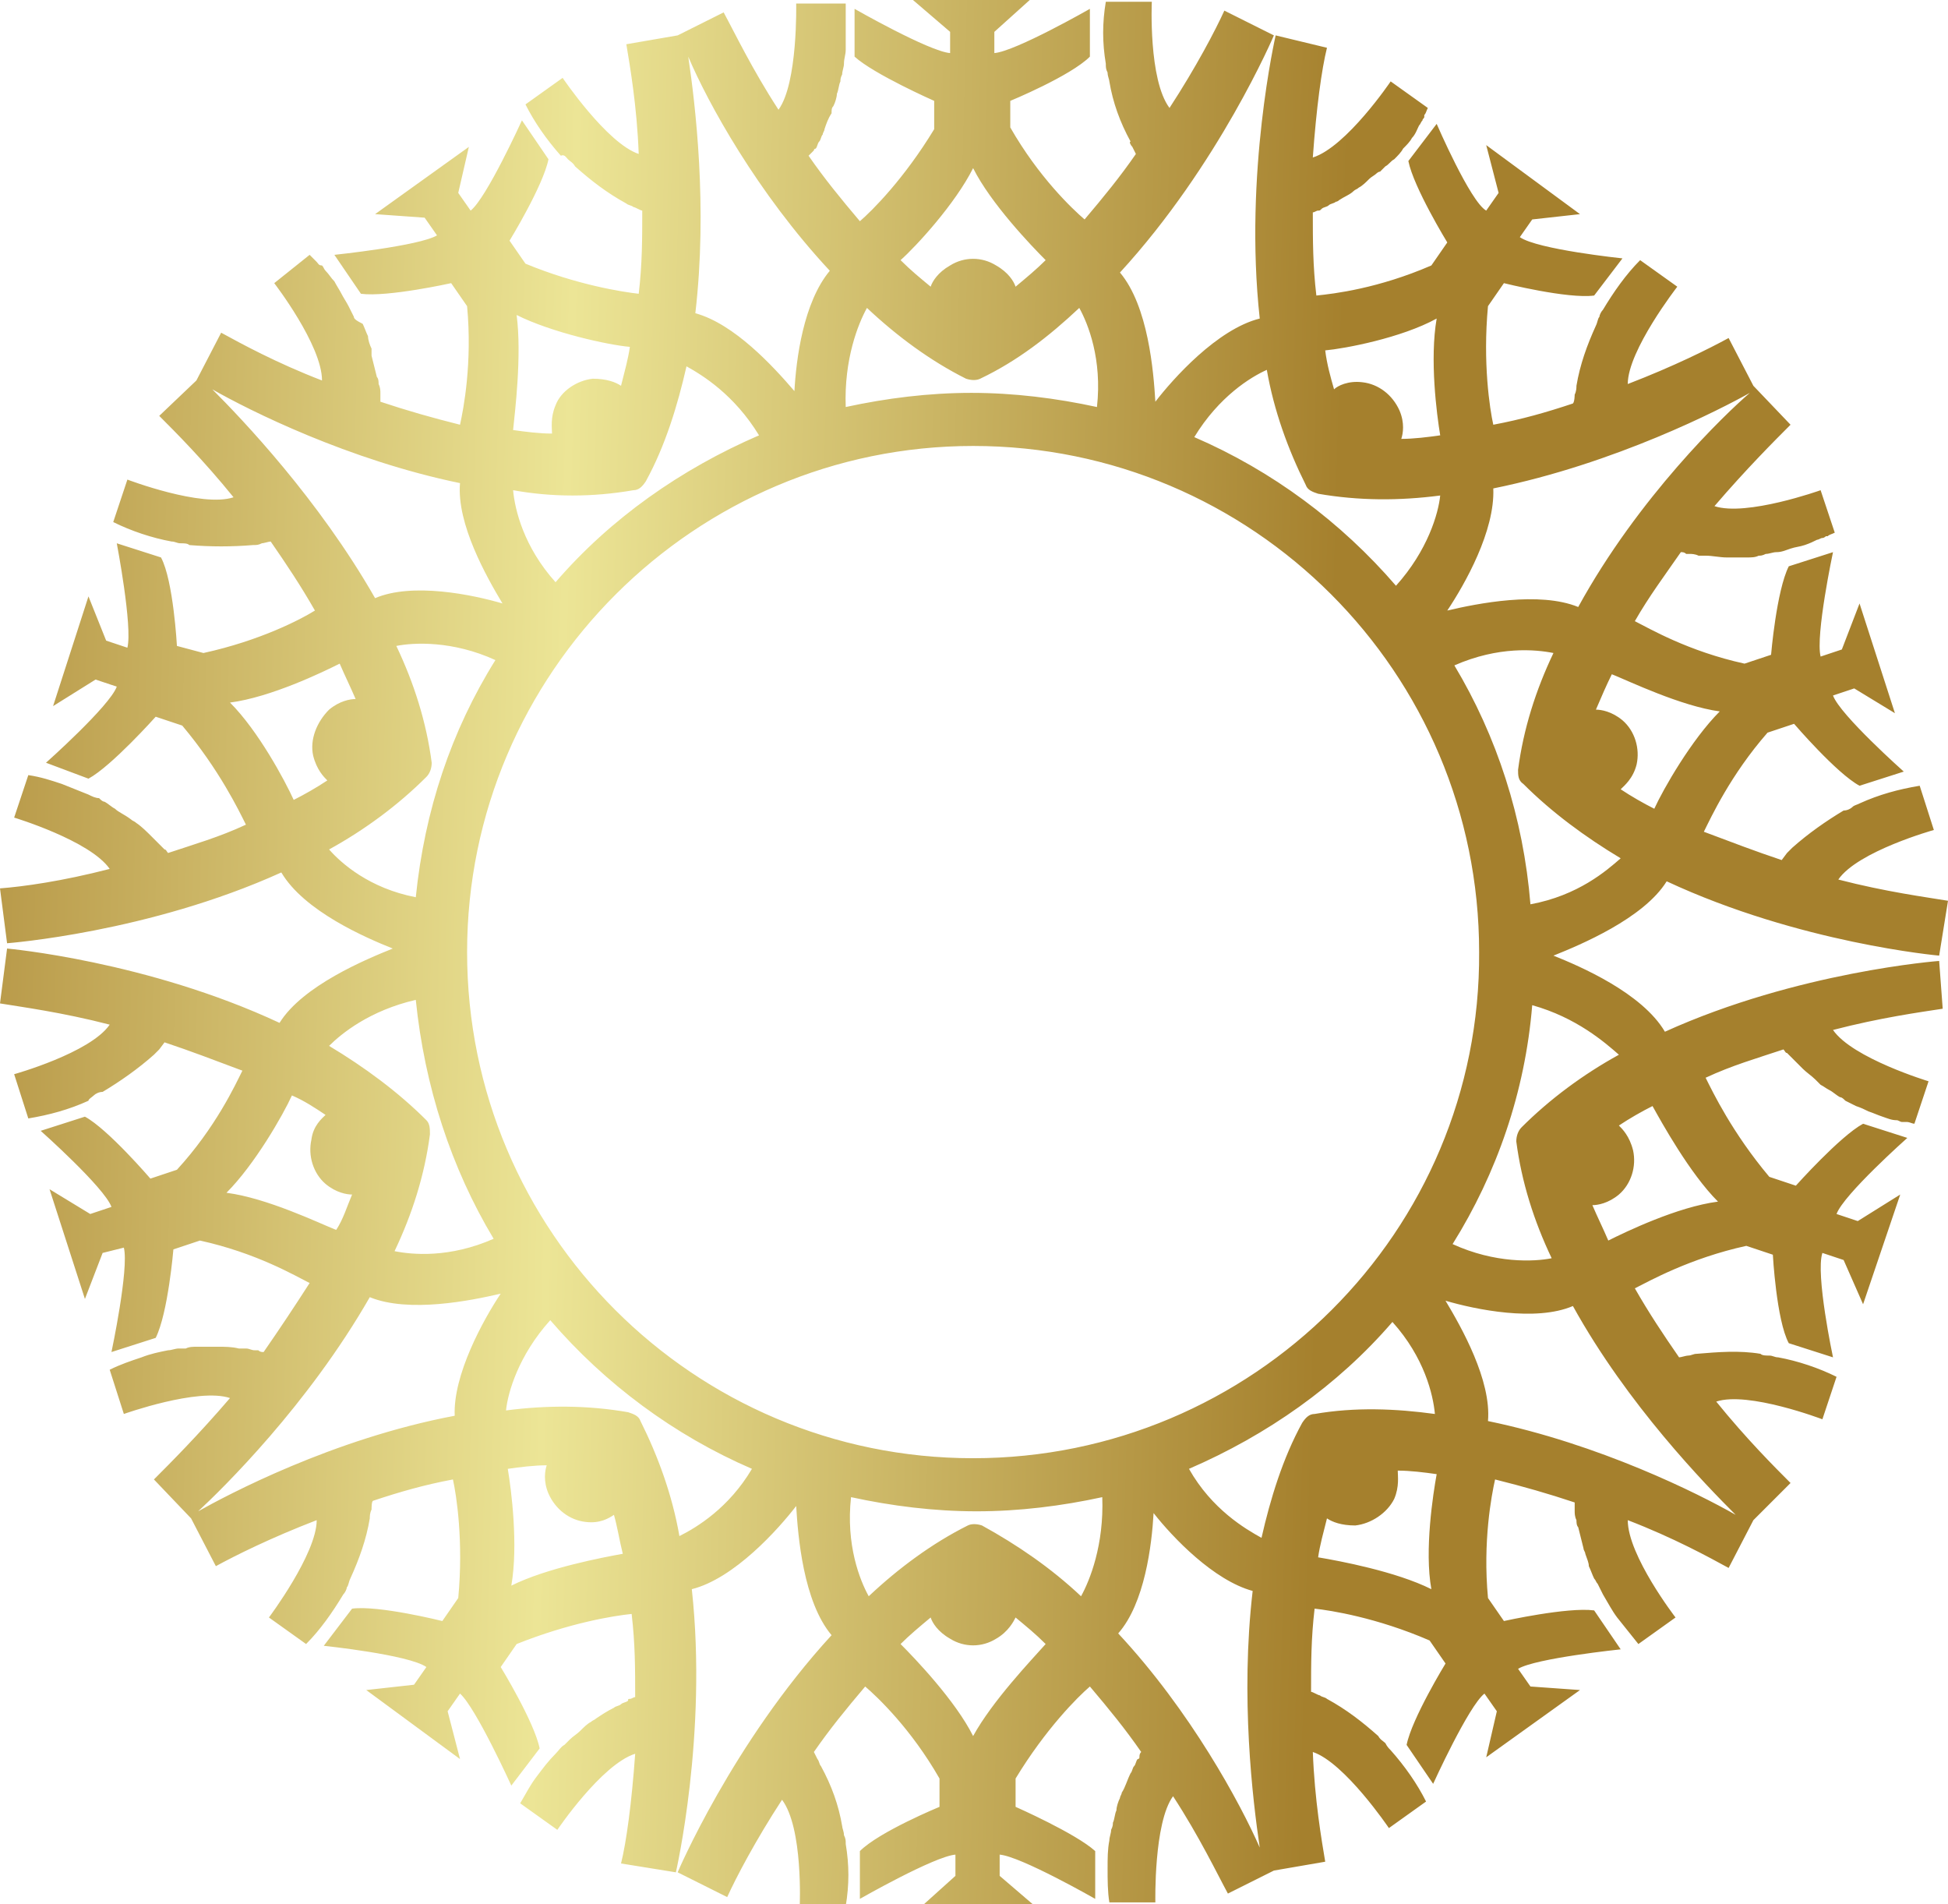 <?xml version="1.0" encoding="UTF-8"?>
<!-- Generator: Adobe Illustrator 27.5.0, SVG Export Plug-In . SVG Version: 6.00 Build 0)  -->
<svg xmlns="http://www.w3.org/2000/svg" xmlns:xlink="http://www.w3.org/1999/xlink" version="1.1" id="Layer_1" x="0px" y="0px" viewBox="0 0 110.1 107.6" style="enable-background:new 0 0 110.1 107.6;" xml:space="preserve">
<style type="text/css">
	.st0{fill:url(#SVGID_1_);}
</style>
<linearGradient id="SVGID_1_" gradientUnits="userSpaceOnUse" x1="-11.387" y1="52.008" x2="74.999" y2="54.356">
	<stop offset="0" style="stop-color:#A7802F"></stop>
	<stop offset="0.495" style="stop-color:#ECE596"></stop>
	<stop offset="1" style="stop-color:#A5802D"></stop>
</linearGradient>
<path class="st0" d="M109.6,54.3c0,0-8,0.6-15.5,4c-1.3-2.2-4.8-3.7-6.3-4.3c1.5-0.6,5.1-2.1,6.4-4.2c7.5,3.5,15.4,4.2,15.4,4.2  l0.5-3.1c-1.2-0.2-3.5-0.5-6.2-1.2c1.1-1.6,5.4-2.8,5.4-2.8l-0.8-2.5c-1.2,0.2-2.3,0.5-3.4,1c-0.2,0.1-0.3,0.1-0.4,0.2  c-0.1,0.1-0.3,0.2-0.5,0.2c-1,0.6-2,1.3-2.9,2.1c-0.1,0.1-0.2,0.2-0.3,0.3c0,0-0.3,0.4-0.3,0.4c-1.5-0.5-2.8-1-4.4-1.6  c0.4-0.8,1.5-3.2,3.6-5.6l1.5-0.5c0,0,2.4,2.8,3.7,3.5l2.5-0.8c0,0-3.6-3.2-4-4.3l1.2-0.4l2.3,1.4l-2-6.2l-1,2.6l-1.2,0.4  c-0.3-1.2,0.7-5.9,0.7-5.9l-2.5,0.8c-0.7,1.4-1,5-1,5l-1.5,0.5c-3.2-0.7-5.4-2-6.2-2.4c0.8-1.4,1.7-2.6,2.6-3.9c0,0,0,0,0,0  c0.1,0,0.2,0,0.3,0.1c0.1,0,0.1,0,0.2,0c0.1,0,0.3,0,0.5,0.1c0.2,0,0.3,0,0.4,0c0.4,0,0.8,0.1,1.2,0.1h0.5c0.2,0,0.4,0,0.6,0  c0.3,0,0.5,0,0.7-0.1c0.1,0,0.2,0,0.4-0.1c0.2,0,0.4-0.1,0.6-0.1c0,0,0,0,0,0c0.3,0,0.5-0.1,0.8-0.2c0.3-0.1,0.5-0.1,0.8-0.2  c0.3-0.1,0.5-0.2,0.7-0.3c0.1,0,0.2-0.1,0.3-0.1c0.1,0,0.2-0.1,0.2-0.1c0,0,0.1,0,0.1,0c0.1-0.1,0.2-0.1,0.4-0.2l-0.8-2.4  c0,0-4.2,1.5-6,0.9c1.8-2.1,3.4-3.7,4.3-4.6l-2.1-2.2l-1.4-2.7c-1.1,0.6-3.1,1.6-5.7,2.6c0-1.9,2.8-5.5,2.8-5.5l-2.1-1.5  c-0.8,0.8-1.5,1.8-2.1,2.8c-0.1,0.1-0.2,0.3-0.2,0.4c-0.1,0.1-0.1,0.3-0.2,0.5c-0.5,1.1-0.9,2.2-1.1,3.4c0,0.1,0,0.3-0.1,0.5  c0,0,0,0.4-0.1,0.5c-1.5,0.5-2.9,0.9-4.5,1.2c-0.2-0.9-0.6-3.5-0.3-6.7l0.9-1.3c0,0,3.6,0.9,5.1,0.7l1.6-2.1c0,0-4.8-0.5-5.8-1.2  l0.7-1l2.7-0.3l-5.3-3.9l0.7,2.7l-0.7,1C83.1,11.4,81.2,7,81.2,7l-1.6,2.1c0.3,1.5,2.2,4.6,2.2,4.6L80.9,15c-3,1.3-5.5,1.6-6.5,1.7  c-0.2-1.7-0.2-3.1-0.2-4.7c0,0,0,0,0,0c0.1,0,0.2-0.1,0.3-0.1c0.1,0,0.1,0,0.2-0.1c0.1-0.1,0.3-0.1,0.4-0.2s0.3-0.1,0.4-0.2  c0.1,0,0.2-0.1,0.2-0.1c0.3-0.2,0.6-0.3,0.8-0.5c0.1-0.1,0.2-0.1,0.3-0.2c0.2-0.1,0.4-0.3,0.6-0.5c0.1-0.1,0.3-0.2,0.4-0.3  c0,0,0.1-0.1,0.2-0.1c0.1-0.1,0.2-0.2,0.3-0.3c0.2-0.1,0.3-0.3,0.5-0.4c0,0,0,0,0,0c0.2-0.2,0.4-0.4,0.5-0.6  c0.2-0.2,0.4-0.4,0.5-0.6c0.2-0.2,0.3-0.5,0.4-0.7c0.1-0.1,0.1-0.2,0.2-0.3c0-0.1,0.1-0.1,0.1-0.2c0,0,0-0.1,0-0.1  c0.1-0.1,0.1-0.2,0.2-0.4l-2.1-1.5c0,0-2.5,3.7-4.4,4.3c0.2-2.8,0.5-5,0.8-6.2L72.1,2c0,0-1.8,7.8-0.9,16c-2.4,0.6-4.9,3.4-5.9,4.7  c-0.1-1.7-0.4-5.4-2-7.3c5.6-6.1,8.7-13.4,8.7-13.4l-2.8-1.4c-0.5,1.1-1.6,3.2-3.1,5.5c-1.2-1.6-1-6-1-6h-2.6  c-0.2,1.2-0.2,2.3,0,3.5c0,0.2,0,0.3,0.1,0.5c0,0.2,0.1,0.4,0.1,0.5c0.2,1.2,0.6,2.3,1.2,3.4C63.8,8,63.9,8.2,64,8.3  c0,0,0.2,0.4,0.2,0.4c-0.9,1.3-1.8,2.4-2.9,3.7c-0.7-0.6-2.6-2.4-4.2-5.2V5.7c0,0,3.4-1.4,4.5-2.5V0.5c0,0-4.2,2.4-5.4,2.5V1.8  l2-1.8h-6.6l2.1,1.8V3c-1.2-0.1-5.4-2.5-5.4-2.5v2.7c1.1,1,4.5,2.5,4.5,2.5v1.6c-1.7,2.8-3.5,4.6-4.2,5.2c-1.1-1.3-2-2.4-2.9-3.7  c0,0,0,0,0,0C45.9,8.6,46,8.5,46,8.5c0-0.1,0.1-0.1,0.1-0.1c0.1-0.1,0.1-0.3,0.2-0.4c0.1-0.1,0.1-0.3,0.2-0.4c0-0.1,0.1-0.2,0.1-0.3  c0.1-0.3,0.2-0.6,0.4-0.9C47,6.2,47,6.1,47.1,6c0.1-0.2,0.2-0.5,0.2-0.7c0.1-0.2,0.1-0.5,0.2-0.7c0-0.1,0-0.2,0.1-0.4  c0-0.2,0.1-0.4,0.1-0.6c0-0.3,0.1-0.5,0.1-0.8c0-0.3,0-0.6,0-0.8c0-0.3,0-0.5,0-0.8c0-0.1,0-0.2,0-0.3c0-0.1,0-0.2,0-0.2  c0,0,0-0.1,0-0.1c0-0.1,0-0.3,0-0.4H45c0,0,0.1,4.5-1,6c-1.5-2.3-2.5-4.4-3.1-5.5l-2.6,1.3l-2.9,0.5c0.2,1.2,0.6,3.5,0.7,6.2  c-1.8-0.6-4.3-4.3-4.3-4.3l-2.1,1.5c0.5,1,1.2,2,2,2.9C31.9,8.7,32,8.9,32.1,9c0.1,0.1,0.3,0.2,0.4,0.4c0.9,0.8,1.8,1.5,2.9,2.1  c0.1,0.1,0.3,0.1,0.4,0.2c0.1,0,0.4,0.2,0.5,0.2c0,1.6,0,3-0.2,4.7c-0.9-0.1-3.5-0.5-6.4-1.7l-0.9-1.3c0,0,1.9-3.1,2.2-4.6l-1.5-2.2  c0,0-2,4.4-2.9,5.1l-0.7-1l0.6-2.6l-5.3,3.8l2.8,0.2l0.7,1c-1,0.6-5.8,1.1-5.8,1.1l1.5,2.2c1.5,0.2,5.1-0.6,5.1-0.6l0.9,1.3  c0.3,3.2-0.2,5.8-0.4,6.7c-1.6-0.4-3-0.8-4.5-1.3c0,0,0,0,0,0c0-0.1,0-0.2,0-0.3c0-0.1,0-0.1,0-0.2c0-0.1,0-0.3-0.1-0.5  c0-0.1,0-0.3-0.1-0.4c-0.1-0.4-0.2-0.8-0.3-1.2c0,0,0-0.1,0-0.2c0-0.1,0-0.1,0-0.2c0,0,0,0,0,0c-0.1-0.2-0.2-0.5-0.2-0.7  c-0.1-0.2-0.2-0.5-0.3-0.7C20.1,18.1,20,18,20,17.9c-0.1-0.2-0.2-0.4-0.3-0.6c-0.1-0.2-0.3-0.5-0.4-0.7c-0.1-0.2-0.3-0.5-0.4-0.7  c-0.2-0.2-0.3-0.4-0.5-0.6c-0.1-0.1-0.1-0.2-0.2-0.3C18,15,18,14.9,17.9,14.8c0,0,0,0-0.1-0.1c-0.1-0.1-0.2-0.2-0.3-0.3L15.5,16  c0,0,2.7,3.5,2.7,5.5c-2.6-1-4.6-2.1-5.7-2.7l-1.4,2.7L9,23.5c0.9,0.9,2.5,2.5,4.2,4.6c-1.8,0.6-6-1-6-1l-0.8,2.4  c1,0.5,2.2,0.9,3.3,1.1c0.2,0,0.3,0.1,0.5,0.1c0.2,0,0.4,0,0.5,0.1c1.2,0.1,2.4,0.1,3.6,0c0.2,0,0.3,0,0.5-0.1  c0.1,0,0.4-0.1,0.5-0.1c0.9,1.3,1.7,2.5,2.5,3.9c-0.8,0.5-3.1,1.7-6.3,2.4L10,36.5c0,0-0.2-3.7-0.9-5l-2.5-0.8c0,0,0.9,4.7,0.6,5.9  l-1.2-0.4L5,33.7L3,39.9l2.4-1.5l1.2,0.4c-0.4,1.1-4,4.3-4,4.3L5,44c1.3-0.7,3.8-3.5,3.8-3.5l1.5,0.5c2.1,2.5,3.2,4.8,3.6,5.6  c-1.5,0.7-2.9,1.1-4.4,1.6c0,0,0,0,0,0c-0.1-0.1-0.1-0.2-0.2-0.2c0,0-0.1-0.1-0.1-0.1c-0.1-0.1-0.2-0.2-0.3-0.3  c-0.1-0.1-0.2-0.2-0.3-0.3c-0.3-0.3-0.6-0.6-0.9-0.8c-0.1-0.1-0.2-0.1-0.3-0.2C7,46,6.7,45.9,6.5,45.7c-0.2-0.1-0.4-0.3-0.6-0.4  c-0.1,0-0.2-0.1-0.3-0.2C5.4,45.1,5.2,45,5,44.9c-0.5-0.2-1-0.4-1.5-0.6c-0.6-0.2-1.2-0.4-1.9-0.5l-0.8,2.4c0,0,4.3,1.3,5.4,2.9  c-2.7,0.7-4.9,1-6.2,1.1l0.4,3.1c0,0,8-0.6,15.5-4c1.3,2.2,4.8,3.7,6.3,4.3c-1.5,0.6-5.1,2.1-6.4,4.2c-7.5-3.5-15.4-4.2-15.4-4.2  L0,56.7c1.2,0.2,3.5,0.5,6.2,1.2c-1.1,1.6-5.4,2.8-5.4,2.8l0.8,2.5c1.2-0.2,2.3-0.5,3.4-1C5,62.1,5.2,62,5.3,61.9  c0.1-0.1,0.3-0.2,0.5-0.2c1-0.6,2-1.3,2.9-2.1c0.1-0.1,0.2-0.2,0.3-0.3c0,0,0.3-0.4,0.3-0.4c1.5,0.5,2.8,1,4.4,1.6  c-0.4,0.8-1.5,3.2-3.7,5.6l-1.5,0.5c0,0-2.4-2.8-3.7-3.5l-2.5,0.8c0,0,3.6,3.2,4,4.3l-1.2,0.4l-2.3-1.4l2,6.2l1-2.6L7,70.5  c0.3,1.2-0.7,5.9-0.7,5.9l2.5-0.8c0.7-1.4,1-5,1-5l1.5-0.5c3.2,0.7,5.4,2,6.2,2.4c-0.9,1.4-1.7,2.6-2.6,3.9h0c-0.1,0-0.2,0-0.3-0.1  c-0.1,0-0.1,0-0.2,0c-0.2,0-0.3-0.1-0.5-0.1c-0.2,0-0.3,0-0.4,0c-0.4-0.1-0.8-0.1-1.2-0.1H12c-0.3,0-0.5,0-0.8,0  c-0.3,0-0.5,0-0.7,0.1c-0.1,0-0.2,0-0.4,0c-0.2,0-0.4,0.1-0.6,0.1c-0.5,0.1-1,0.2-1.5,0.4c-0.6,0.2-1.2,0.4-1.8,0.7l0.8,2.5  c0,0,4.2-1.5,6-0.9c-1.8,2.1-3.4,3.7-4.3,4.6l2.1,2.2l1.4,2.7c1.1-0.6,3.1-1.6,5.7-2.6c0,1.9-2.7,5.5-2.7,5.5l2.1,1.5  c0.8-0.8,1.5-1.8,2.1-2.8c0.1-0.1,0.2-0.3,0.2-0.4c0.1-0.1,0.1-0.3,0.2-0.5c0.5-1.1,0.9-2.2,1.1-3.4c0-0.1,0-0.3,0.1-0.5  c0-0.1,0-0.5,0.1-0.5c1.5-0.5,2.9-0.9,4.5-1.2c0.2,0.9,0.6,3.5,0.3,6.7l-0.9,1.3c0,0-3.6-0.9-5.1-0.7l-1.6,2.1c0,0,4.8,0.5,5.8,1.2  l-0.7,1l-2.7,0.3l5.3,3.9l-0.7-2.7l0.7-1c0.9,0.8,2.9,5.2,2.9,5.2l1.6-2.1c-0.3-1.5-2.2-4.6-2.2-4.6l0.9-1.3c3-1.2,5.5-1.6,6.5-1.7  c0.2,1.7,0.2,3.1,0.2,4.7c0,0,0,0,0,0c-0.1,0-0.2,0.1-0.3,0.1c-0.1,0-0.1,0-0.1,0.1c-0.1,0.1-0.3,0.1-0.4,0.2  c-0.1,0.1-0.3,0.1-0.4,0.2c-0.4,0.2-0.7,0.4-1,0.6c-0.1,0.1-0.2,0.1-0.3,0.2c-0.2,0.1-0.4,0.3-0.6,0.5c-0.2,0.2-0.4,0.3-0.6,0.5  c-0.1,0.1-0.2,0.2-0.3,0.3c-0.2,0.1-0.3,0.3-0.5,0.5c-0.4,0.4-0.7,0.8-1,1.2c-0.4,0.5-0.7,1.1-1,1.6l2.1,1.5c0,0,2.5-3.7,4.4-4.3  c-0.2,2.8-0.5,5-0.8,6.2l3.1,0.5c0,0,1.8-7.8,0.9-16c2.4-0.6,4.9-3.4,5.9-4.7c0.1,1.7,0.4,5.4,2,7.3c-5.6,6.1-8.7,13.4-8.7,13.4  l2.8,1.4c0.5-1.1,1.6-3.2,3.1-5.5c1.2,1.6,1,6,1,6h2.6c0.2-1.2,0.2-2.3,0-3.5c0-0.2,0-0.3-0.1-0.5c0-0.2-0.1-0.4-0.1-0.5  c-0.2-1.2-0.6-2.3-1.2-3.4c-0.1-0.1-0.1-0.3-0.2-0.4c0,0-0.2-0.4-0.2-0.4c0.9-1.3,1.8-2.4,2.9-3.7c0.7,0.6,2.6,2.4,4.2,5.2v1.6  c0,0-3.4,1.4-4.5,2.5v2.7c0,0,4.2-2.4,5.4-2.5v1.2l-2,1.8h6.6l-2.1-1.8v-1.2c1.2,0.1,5.4,2.5,5.4,2.5v-2.7c-1.1-1-4.5-2.5-4.5-2.5  v-1.6c1.7-2.8,3.5-4.6,4.2-5.2c1.1,1.3,2,2.4,2.9,3.7c0,0,0,0,0,0c-0.1,0.1-0.1,0.2-0.1,0.3c0,0.1-0.1,0.1-0.1,0.1  c-0.1,0.1-0.1,0.3-0.2,0.4c-0.1,0.1-0.1,0.3-0.2,0.4c-0.2,0.4-0.3,0.8-0.5,1.1c0,0.1-0.1,0.2-0.1,0.3c-0.1,0.2-0.2,0.5-0.2,0.7  c-0.1,0.2-0.1,0.5-0.2,0.7c0,0.1,0,0.2-0.1,0.4c0,0.2-0.1,0.4-0.1,0.6c-0.1,0.5-0.1,1-0.1,1.6c0,0.6,0,1.3,0.1,1.9h2.6  c0,0-0.1-4.5,1-6c1.5,2.3,2.5,4.4,3.1,5.5l2.6-1.3l2.9-0.5c-0.2-1.2-0.6-3.5-0.7-6.2c1.8,0.6,4.3,4.3,4.3,4.3l2.1-1.5  c-0.5-1-1.2-2-2-2.9c-0.1-0.1-0.2-0.2-0.3-0.4c-0.1-0.1-0.3-0.2-0.4-0.4c-0.9-0.8-1.8-1.5-2.9-2.1c-0.1-0.1-0.3-0.1-0.4-0.2  c-0.1,0-0.4-0.2-0.5-0.2c0-1.6,0-3,0.2-4.7c0.9,0.1,3.5,0.5,6.5,1.8l0.9,1.3c0,0-1.9,3.1-2.2,4.6l1.5,2.2c0,0,2-4.4,2.9-5.1l0.7,1  l-0.6,2.6l5.3-3.8l-2.8-0.2l-0.7-1c1-0.6,5.8-1.1,5.8-1.1l-1.5-2.2c-1.5-0.2-5.1,0.6-5.1,0.6l-0.9-1.3c-0.3-3.2,0.2-5.8,0.4-6.7  c1.6,0.4,3,0.8,4.5,1.3c0,0,0,0,0,0c0,0.1,0,0.2,0,0.3c0,0.1,0,0.1,0,0.2c0,0.1,0,0.3,0.1,0.5c0,0.1,0,0.3,0.1,0.4  c0.1,0.4,0.2,0.8,0.3,1.2c0,0.1,0.1,0.2,0.1,0.3c0.1,0.3,0.2,0.5,0.2,0.7c0.1,0.2,0.2,0.5,0.3,0.7c0.1,0.1,0.1,0.2,0.2,0.3  c0.1,0.2,0.2,0.4,0.3,0.6c0.3,0.5,0.5,0.9,0.8,1.3c0.4,0.5,0.8,1,1.2,1.5l2.1-1.5c0,0-2.7-3.5-2.7-5.5c2.6,1,4.6,2.1,5.7,2.7  l1.4-2.7l2.1-2.1c-0.9-0.9-2.5-2.5-4.2-4.6c1.8-0.6,6,1,6,1l0.8-2.4c-1-0.5-2.2-0.9-3.3-1.1c-0.2,0-0.3-0.1-0.5-0.1  c-0.2,0-0.4,0-0.5-0.1c-1.2-0.2-2.4-0.1-3.6,0c-0.2,0-0.3,0.1-0.5,0.1c-0.1,0-0.4,0.1-0.5,0.1c-0.9-1.3-1.7-2.5-2.5-3.9  c0.8-0.4,3.1-1.7,6.3-2.4l1.5,0.5c0,0,0.2,3.7,0.9,5l2.5,0.8c0,0-1-4.7-0.6-5.9l1.2,0.4l1.1,2.5l2.1-6.2l-2.4,1.5l-1.2-0.4  c0.4-1.1,4-4.3,4-4.3l-2.5-0.8c-1.3,0.7-3.8,3.5-3.8,3.5l-1.5-0.5c-2.1-2.5-3.2-4.8-3.6-5.6c1.5-0.7,2.9-1.1,4.4-1.6c0,0,0,0,0,0  c0.1,0.1,0.1,0.2,0.2,0.2c0,0,0.1,0.1,0.1,0.1c0.1,0.1,0.2,0.2,0.3,0.3c0.1,0.1,0.2,0.2,0.3,0.3c0.1,0.1,0.1,0.1,0.2,0.2  c0.2,0.2,0.5,0.4,0.7,0.6c0,0,0.1,0.1,0.1,0.1c0,0,0.1,0.1,0.1,0.1c0,0,0.1,0.1,0.1,0.1c0.2,0.1,0.3,0.2,0.5,0.3  c0.2,0.1,0.4,0.3,0.6,0.4c0.1,0,0.2,0.1,0.3,0.2c0.2,0.1,0.4,0.2,0.6,0.3c0.3,0.1,0.5,0.2,0.7,0.3c0.3,0.1,0.5,0.2,0.8,0.3  c0.3,0.1,0.5,0.2,0.8,0.2c0.1,0,0.2,0.1,0.3,0.1c0.1,0,0.2,0,0.2,0c0,0,0.1,0,0.1,0c0.1,0,0.3,0.1,0.4,0.1l0.8-2.4  c0,0-4.3-1.3-5.4-2.9c2.7-0.7,4.9-1,6.2-1.2L109.6,54.3z M91.5,59.6c-2,1.1-3.9,2.5-5.5,4.1c-0.2,0.2-0.3,0.5-0.3,0.8  c0.3,2.3,1,4.5,2,6.6c-1,0.2-3.2,0.3-5.6-0.8c2.5-4,4.1-8.6,4.5-13.5C89.1,57.5,90.7,58.9,91.5,59.6z M86.5,51.1  c-0.4-4.9-1.9-9.5-4.3-13.5c2.5-1.1,4.6-0.9,5.6-0.7c-1,2.1-1.7,4.3-2,6.6c0,0.3,0,0.6,0.3,0.8c1.6,1.6,3.5,3,5.5,4.2  C90.8,49.2,89.2,50.6,86.5,51.1z M97.2,40.2c-1.6,1.6-3.2,4.4-3.7,5.5c-0.6-0.3-1.3-0.7-1.9-1.1c0.2-0.2,0.7-0.6,0.9-1.4  c0.2-0.9-0.1-1.9-0.8-2.5c-0.6-0.5-1.2-0.6-1.5-0.6c0.3-0.7,0.6-1.4,0.9-2C92.1,38.5,95,39.9,97.2,40.2z M84.4,27.6  c6.9-1.4,12.9-4.5,14.5-5.4c-1.4,1.2-6.3,5.9-9.7,12.1c-2.2-0.9-5.7-0.2-7.4,0.2C82.8,33,84.5,30,84.4,27.6z M81.2,18  c-0.4,2.3,0,5.4,0.2,6.6c-0.7,0.1-1.5,0.2-2.2,0.2c0.1-0.3,0.2-0.9-0.1-1.6c-0.4-0.9-1.2-1.5-2.1-1.6c-0.8-0.1-1.4,0.2-1.6,0.4  c-0.2-0.7-0.4-1.4-0.5-2.2C76,19.7,79.2,19.1,81.2,18z M71.6,20.9c0.4,2.3,1.2,4.5,2.2,6.5c0.1,0.3,0.4,0.4,0.7,0.5  c2.3,0.4,4.6,0.4,6.9,0.1c-0.1,1-0.7,3.1-2.5,5.1c-3.1-3.6-7-6.5-11.4-8.4C68.9,22.4,70.7,21.3,71.6,20.9z M55,9.5  c1,2,3.3,4.4,4.1,5.2c-0.5,0.5-1.1,1-1.7,1.5c-0.1-0.3-0.4-0.8-1.1-1.2c-0.8-0.5-1.8-0.5-2.6,0c-0.7,0.4-1,0.9-1.1,1.2  c-0.6-0.5-1.1-0.9-1.7-1.5C51.8,13.9,54,11.5,55,9.5z M49,17.4c1.7,1.6,3.6,3,5.6,4c0.3,0.1,0.6,0.1,0.8,0c2.1-1,3.9-2.4,5.6-4  c0.5,0.9,1.3,2.9,1,5.6c-2.3-0.5-4.7-0.8-7.1-0.8c-2.4,0-4.8,0.3-7.1,0.8C47.7,20.3,48.5,18.3,49,17.4z M46.9,15.3  c-1.5,1.8-1.9,5-2,6.8c-1.2-1.4-3.4-3.8-5.6-4.4c0.7-6,0-11.8-0.4-14.5C40,5.8,42.8,10.9,46.9,15.3z M29.2,17.8c2,1,5.2,1.7,6.4,1.8  c-0.1,0.7-0.3,1.4-0.5,2.2c-0.3-0.2-0.8-0.4-1.6-0.4c-0.9,0.1-1.8,0.7-2.1,1.5c-0.3,0.7-0.2,1.3-0.2,1.6c-0.7,0-1.5-0.1-2.2-0.2  C29.1,23.3,29.5,20.1,29.2,17.8z M35.8,27.7c0.3,0,0.5-0.2,0.7-0.5c1.1-2,1.8-4.3,2.3-6.5c0.9,0.5,2.7,1.6,4.1,3.9  c-4.4,1.9-8.4,4.7-11.5,8.3c-1.8-2-2.3-4.1-2.4-5.2C31.2,28.1,33.5,28.1,35.8,27.7z M12,22c2.1,1.2,7.7,4,14,5.3  c-0.2,2.3,1.5,5.3,2.4,6.8c-1.7-0.5-5.1-1.2-7.2-0.3C18,28.2,13.7,23.7,12,22z M17.7,42.7c0.2,0.8,0.6,1.2,0.8,1.4  c-0.6,0.4-1.3,0.8-1.9,1.1c-0.5-1.1-2-3.9-3.6-5.5c2.3-0.3,5.2-1.7,6.2-2.2c0.3,0.7,0.6,1.3,0.9,2c-0.3,0-0.9,0.1-1.5,0.6  C17.9,40.8,17.5,41.8,17.7,42.7z M18.6,48c2-1.1,3.9-2.5,5.5-4.1c0.2-0.2,0.3-0.5,0.3-0.8c-0.3-2.3-1-4.5-2-6.6  c1-0.2,3.2-0.3,5.6,0.8c-2.5,4-4,8.5-4.5,13.4C20.9,50.2,19.3,48.8,18.6,48z M23.5,56.5C24,61.4,25.5,66,27.9,70  c-2.5,1.1-4.6,0.9-5.6,0.7c1-2.1,1.7-4.3,2-6.6c0-0.3,0-0.6-0.2-0.8c-1.6-1.6-3.5-3-5.5-4.2C19.3,58.4,20.9,57.1,23.5,56.5z   M12.8,67.4c1.6-1.6,3.2-4.4,3.7-5.5c0.7,0.3,1.3,0.7,1.9,1.1c-0.2,0.2-0.7,0.6-0.8,1.4c-0.2,0.9,0.1,1.9,0.8,2.5  c0.6,0.5,1.2,0.6,1.5,0.6c-0.3,0.7-0.5,1.4-0.9,2C18,69.1,15.1,67.7,12.8,67.4z M25.7,80c-6.9,1.3-12.9,4.5-14.5,5.4  c1.4-1.3,6.2-6,9.7-12.1c2.2,0.9,5.7,0.2,7.4-0.2C27.3,74.6,25.6,77.7,25.7,80z M28.9,89.6c0.4-2.3,0-5.4-0.2-6.6  c0.7-0.1,1.5-0.2,2.2-0.2c-0.1,0.3-0.2,0.9,0.1,1.6c0.4,0.9,1.2,1.5,2.1,1.6c0.8,0.1,1.3-0.2,1.6-0.4c0.2,0.7,0.3,1.4,0.5,2.2  C34.1,88,30.9,88.6,28.9,89.6z M38.4,86.8c-0.4-2.3-1.2-4.5-2.2-6.5c-0.1-0.3-0.4-0.4-0.7-0.5c-2.3-0.4-4.6-0.4-6.9-0.1  c0.1-1,0.7-3.1,2.5-5.1c3.1,3.6,7,6.5,11.4,8.4C41.2,85.2,39.4,86.3,38.4,86.8z M55,98.1c-1-2-3.3-4.4-4.1-5.2  c0.5-0.5,1.1-1,1.7-1.5c0.1,0.3,0.4,0.8,1.1,1.2c0.8,0.5,1.8,0.5,2.6,0c0.7-0.4,1-1,1.1-1.2c0.6,0.5,1.1,0.9,1.7,1.5  C58.3,93.8,56.1,96.1,55,98.1z M61.1,90.2c-1.7-1.6-3.6-2.9-5.6-4c-0.3-0.1-0.6-0.1-0.8,0c-2,1-3.9,2.4-5.6,4  c-0.5-0.9-1.3-2.9-1-5.6c2.3,0.5,4.7,0.8,7.1,0.8c2.4,0,4.8-0.3,7.1-0.8C62.4,87.3,61.6,89.3,61.1,90.2z M63.2,92.3  c1.5-1.7,1.9-5,2-6.8c1.1,1.4,3.4,3.8,5.6,4.4c-0.7,6,0,11.8,0.4,14.5C70.1,101.9,67.3,96.7,63.2,92.3z M80.9,89.8  c-2-1-5.2-1.6-6.4-1.8c0.1-0.7,0.3-1.4,0.5-2.2c0.3,0.2,0.8,0.4,1.6,0.4c0.9-0.1,1.8-0.7,2.2-1.5c0.3-0.7,0.2-1.3,0.2-1.6  c0.7,0,1.5,0.1,2.2,0.2C81,84.4,80.5,87.6,80.9,89.8z M74.3,79.9c-0.3,0-0.5,0.2-0.7,0.5c-1.1,2-1.8,4.3-2.3,6.5  c-0.9-0.5-2.8-1.6-4.1-3.9c4.4-1.9,8.4-4.7,11.5-8.3c1.8,2,2.3,4.1,2.4,5.2C78.9,79.6,76.6,79.5,74.3,79.9z M55,82.4  c-15.8,0-28.6-12.8-28.6-28.6C26.4,38,39.3,25.2,55,25.2c15.8,0,28.6,12.8,28.6,28.6C83.7,69.6,70.8,82.4,55,82.4z M98.1,85.6  c-2.1-1.2-7.7-4-14-5.3c0.2-2.3-1.5-5.3-2.4-6.8c1.7,0.5,5.1,1.2,7.2,0.3C92,79.4,96.4,83.9,98.1,85.6z M97.1,67.9  c-2.3,0.3-5.2,1.7-6.2,2.2c-0.3-0.7-0.6-1.3-0.9-2c0.3,0,0.9-0.1,1.5-0.6c0.7-0.6,1-1.6,0.8-2.5c-0.2-0.8-0.6-1.2-0.8-1.4  c0.6-0.4,1.3-0.8,1.9-1.1C93.9,63.4,95.5,66.3,97.1,67.9z"></path>
</svg>
